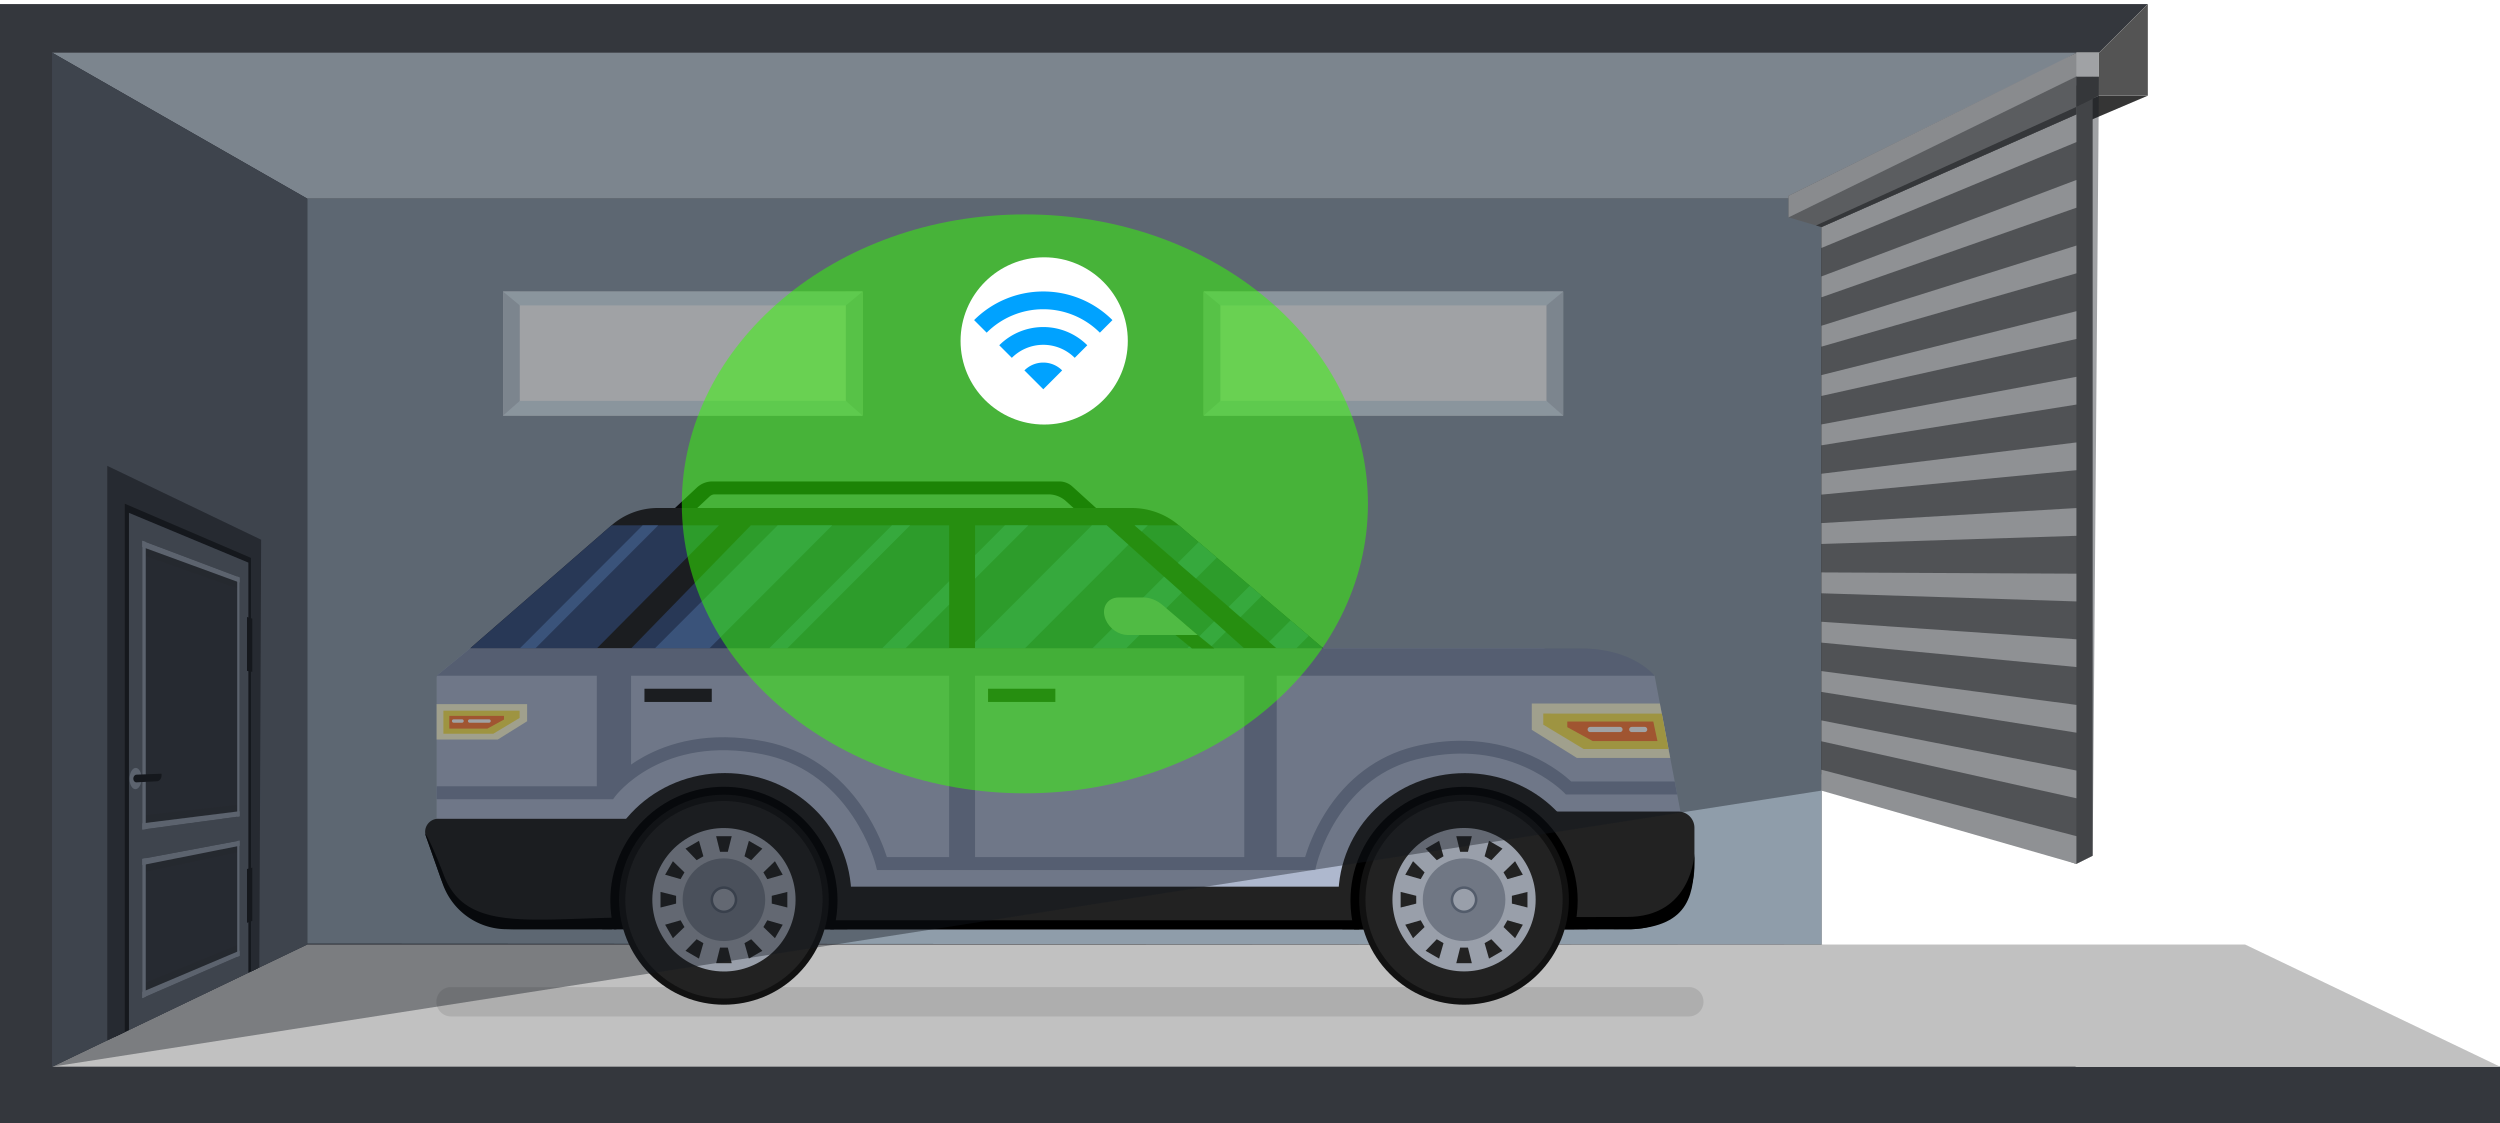 <svg xmlns="http://www.w3.org/2000/svg" width="583" height="262" fill="none" viewBox="0 0 583 262"><g clip-path="url(#clip0_2009_845)"><path fill="#353535" d="M424.761 54.748v-5.137l64.715-27.3h11.399l-76.114 32.437Z"/><path fill="#34373D" d="m484.21 248.747-59.449-28.484v-40.759l59.449 15.487V12.315h5.266L500.875.95H0v261h583v-13.203h-98.79Z"/><path fill="#8F9DAA" d="m424.761 220.263-353.119-.221V46.32h353.119v173.943Z"/><path fill="#C3CED8" d="M12.193 12.315 71.642 46.32h353.119l59.449-34.005H12.193Z"/><path fill="#C1C1C1" d="m12.193 248.747 59.449-28.484h451.909L583 248.747H12.193Z"/><path fill="#5B626D" d="M12.193 12.315v236.432l59.449-28.484V46.32L12.193 12.315Z"/><path fill="#636363" d="m488.009 199.56-3.799 1.903-59.449-20.897V52.956l63.248-35.12V199.56Z"/><path fill="#7A7A7A" d="m484.21 201.463-59.449-21.399V46.32l59.449-28.484v183.627Z"/><path fill="#E2E2E2" d="m484.21 33.14-59.449 24.686v-4.87l59.449-26.292v6.476ZM484.21 48.44l-59.449 20.889v-4.867l59.449-22.495v6.473ZM484.21 63.743l-59.449 17.092v-4.87l59.449-18.698v6.476ZM484.21 79.046l-59.449 13.291v-4.866l59.449-14.9v6.475ZM484.21 94.346l-59.449 9.497v-4.87l59.449-11.1v6.473ZM484.21 109.65l-59.449 5.696v-4.867l59.449-7.302v6.473ZM484.21 124.953l-59.449 1.899v-4.867l59.449-3.508v6.476ZM484.21 140.253l-59.449-1.899v-4.866l59.449.293v6.472ZM484.21 155.556l-59.449-5.696v-4.866l59.449 4.09v6.472ZM484.21 170.86l-59.449-9.498v-4.866l59.449 7.888v6.476ZM484.21 186.159l-59.449-13.29v-4.867l59.449 11.685v6.472ZM484.21 201.463l-59.449-17.092v-4.866l59.449 15.486v6.472Z"/><path fill="#8C8C8C" d="M417.093 45.67v5.018l7.668 2.268 59.449-26.292v-8.828l-11.642.38-55.475 27.453Z"/><path fill="#D8D8D8" d="M417.093 45.67v5.018l67.117-32.852h5.266v-5.52h-5.266l-67.117 33.353Z"/><path fill="#4C4C4C" d="m423.484 52.58 1.277.376 59.449-26.292v-1.735l-60.726 27.65ZM484.21 24.929l5.266-2.618v-4.475h-5.266v7.093Z"/><path fill="#545454" d="M500.875.95v21.36h-11.399v-9.995L500.875.95Z"/><path fill="#fff" d="M489.476 12.315h-5.266v5.521h5.266v-5.52Z"/><path fill="#5B626D" d="M27.46 241.453V113.919l32.046 14.42v97.73L27.46 241.453Z"/><path fill="#17191C" d="M57.918 226.834v-95.637L30.07 119.596v120.605l-3.545 1.701V112.705l33.524 15.281v97.825l-2.131 1.023Z"/><path fill="#34373D" d="M58.518 226.545v-96.448l-29.413-12.628v123.196l-4.092 1.963V108.637l35.884 17.225-.422 99.743-1.957.94Z"/><path fill="#34373D" d="M55.881 196.018V222.9l-22.706 9.874v-32.495l22.706-4.261Z"/><path fill="#262626" d="m33.585 231.267 22.015-9.349v-1.613l-22.015 9.025v1.937ZM33.585 203.358 55.6 198.7v-1.613l-22.015 4.334v1.937Z" opacity=".1"/><path fill="#8D96A3" d="M55.881 221.69v1.21l-22.706 9.874v-1.465l22.706-9.619ZM55.881 196.018v1.214l-22.706 4.512v-1.465l22.706-4.261Z"/><path fill="#8D96A3" d="M55.881 196.018V222.9l-.562.247v-27.023l.562-.106ZM33.992 200.127v32.293l-.817.354V200.28l.817-.153Z"/><path fill="#34373D" d="m33.175 193.469 22.706-3.082v-55.735l-22.706-8.565v67.382Z"/><path fill="#262626" d="m33.585 192.08 22.015-2.766V187.7l-22.015 2.439v1.941ZM33.585 129.519 55.6 137.27v-1.614l-22.015-8.078v1.941Z" opacity=".1"/><path fill="#8D96A3" d="M55.881 189.173v1.214l-22.706 3.082v-1.465l22.706-2.831ZM55.881 134.652v1.21l-22.706-8.31v-1.465l22.706 8.565Z"/><path fill="#8D96A3" d="M33.992 126.395v66.963l-.817.111v-67.382l.817.308ZM55.881 134.652v55.735l-.562.076v-56.024l.562.213Z"/><path fill="#17191C" d="m57.599 156.45 1.238.221v-12.412l-1.238-.369v12.56ZM57.599 215.206l1.238-.46v-12.412l-1.238.312v12.56Z"/><path fill="#8D96A3" d="M33.023 181.495c0 1.354-.62 2.492-1.391 2.541-.783.05-1.421-1.031-1.421-2.416s.642-2.523 1.42-2.542c.772-.019 1.392 1.062 1.392 2.417Z"/><path fill="#17191C" d="m37.677 180.429-5.851.221c-.41.015-.741.43-.741.928 0 .499.334.883.74.864l4.792-.247c.585-.031 1.06-.651 1.06-1.385v-.381Z"/><path fill="#000" d="M105.181 230.179h288.651a3.423 3.423 0 0 1 3.423 3.428 3.423 3.423 0 0 1-3.423 3.428H105.181a3.423 3.423 0 0 1-3.423-3.428 3.423 3.423 0 0 1 3.423-3.428Z" opacity=".1"/><path fill="#000" d="m159.907 120.981 5.582-5.217a1.77 1.77 0 0 1 1.205-.476h77.797c1.516 0 2.979.567 4.104 1.587l4.525 4.106h5.251l-8.306-7.538a4.528 4.528 0 0 0-3.036-1.172h-80.898a5.324 5.324 0 0 0-3.632 1.435l-7.786 7.278h5.198l-.004-.003Z"/><path fill="#AEB8CE" d="M139.511 216.702h232.146c.175 0 .346-.046.498-.13l16.289-9.04c.273-.153.463-.423.516-.731l2.915-17.198a1.176 1.176 0 0 0 0-.365l-6.023-31.658-25.864-6.339a1.056 1.056 0 0 0-.243-.03H309.02c-.243 0-.482-.088-.669-.247l-31.305-26.658a24.483 24.483 0 0 0-15.871-5.844H155.849a22.994 22.994 0 0 0-15.099 5.654l-31.131 27.095-7.417 6.057c-.239.194-.38.491-.38.799v41.657c0 .232.08.46.225.639l5.832 7.363c.137.171.323.293.532.354l30.826 8.58c.092.026.183.038.278.038l-.004.004Z"/><path fill="#828EA8" d="M227.389 151.215h-6.057v49.62h6.057v-49.62ZM147.167 180.551l-7.998 4.505v-33.841h7.998v29.336ZM297.735 151.215h-7.569v49.62h7.569v-49.62Z"/><path fill="#222" d="M109.619 151.215H308.64l-33.71-28.705a16.939 16.939 0 0 0-10.981-4.044h-110.55a16.427 16.427 0 0 0-10.799 4.044l-32.981 28.705ZM102.187 190.935c-2.097 0-3.568 2.077-2.868 4.059l3.336 9.463a18.33 18.33 0 0 0 17.28 12.245h22.764l5.601-25.764h-46.117l.004-.003ZM322.266 206.778H192.284v9.939h129.982v-9.939ZM380.601 216.671l-13.538.046-5-27.468h29.287a3.795 3.795 0 0 1 3.792 3.797v9.014c0 4.848-2.401 9.379-6.409 12.096a14.55 14.55 0 0 1-8.132 2.511v.004Z"/><path fill="#222" d="M370.194 216.717c.619-2.382.95-4.886.95-7.462 0-16.327-13.219-28.959-29.523-28.959-16.304 0-29.523 12.629-29.523 28.959 0 2.576.33 5.08.95 7.462h57.15-.004Z"/><path fill="#000" d="M367.063 216.717c.555-2.139.851-4.383.851-6.697 0-14.653-11.862-26.532-26.494-26.532-14.633 0-26.495 11.879-26.495 26.532 0 2.314.296 4.558.851 6.697h51.287Z"/><path fill="#000" d="m364.89 216.702 15.521.015c13.873-.761 14.731-8.394 14.731-17.64 0 0-.52 14.855-15.871 14.756-4.396-.027-7.268.076-14.381 0v2.869Z"/><path fill="#222" d="M197.596 216.702c.619-2.382.95-4.886.95-7.462 0-16.327-13.219-28.959-29.523-28.959-16.304 0-29.523 12.628-29.523 28.959 0 2.576.33 5.08.95 7.462h57.15-.004Z"/><path fill="#000" d="M194.461 216.702c.555-2.139.851-4.384.851-6.697 0-14.653-11.862-26.532-26.494-26.532-14.633 0-26.495 11.879-26.495 26.532 0 2.313.296 4.558.851 6.697h51.287Z"/><path fill="#111" d="M358.706 227.123c9.549-9.562 9.549-25.065 0-34.627-9.549-9.562-25.03-9.562-34.578 0-9.549 9.562-9.549 25.065 0 34.627 9.548 9.562 25.029 9.562 34.578 0Z"/><path fill="#222" d="M357.674 226.09c8.979-8.991 8.979-23.569 0-32.561-8.978-8.991-23.536-8.991-32.515 0-8.978 8.992-8.978 23.57 0 32.561 8.979 8.991 23.537 8.991 32.515 0Z"/><path fill="#999FAA" d="M353.225 221.634c6.522-6.53 6.522-17.118 0-23.649-6.521-6.531-17.095-6.531-23.616 0-6.522 6.531-6.522 17.119 0 23.649 6.521 6.531 17.095 6.531 23.616 0Z"/><path fill="#707784" d="M341.42 219.456c5.319 0 9.632-4.318 9.632-9.645s-4.313-9.646-9.632-9.646c-5.32 0-9.633 4.319-9.633 9.646 0 5.327 4.313 9.645 9.633 9.645Z"/><path fill="#535C6B" d="M342.605 212.714a3.13 3.13 0 0 0 1.699-4.083 3.123 3.123 0 1 0-5.776 2.382 3.121 3.121 0 0 0 4.077 1.701Z"/><path fill="#999FAA" d="M343.935 209.811a2.522 2.522 0 0 1-2.519 2.522 2.521 2.521 0 0 1-2.519-2.522 2.521 2.521 0 0 1 2.519-2.523c1.39 0 2.519 1.13 2.519 2.523Z"/><path fill="#222" d="M342.328 198.643h-1.82l-.908-3.637h3.636l-.908 3.637ZM336.628 199.686l-1.573.909-2.603-2.698 3.147-1.818 1.029 3.607ZM332.213 203.441l-.908 1.575-3.602-1.031 1.816-3.154 2.694 2.61ZM330.264 208.901v1.819l-3.633.913v-3.641l3.633.909ZM331.305 214.609l.908 1.575-2.694 2.606-1.816-3.15 3.602-1.031ZM335.055 219.03l1.573.91-1.029 3.607-3.147-1.819 2.603-2.698ZM340.508 220.982h1.82l.908 3.638H339.6l.908-3.638ZM346.207 219.94l1.573-.91 2.603 2.698-3.146 1.819-1.03-3.607ZM350.622 216.184l.908-1.575 3.602 1.031-1.816 3.15-2.694-2.606ZM352.571 210.72v-1.819l3.633-.909v3.641l-3.633-.913ZM351.53 205.016l-.908-1.575 2.694-2.61 1.816 3.154-3.602 1.031ZM347.78 200.595l-1.573-.909 1.03-3.607 3.146 1.818-2.603 2.698Z"/><path fill="#000" d="M143.292 213.989c-21.704.521-35.155 2.728-39.893-10.171-.763-2.077-3.222-8.089-4.221-9.417.026.198.072.396.14.593l3.918 11.107a15.863 15.863 0 0 0 14.955 10.597h25.568l-.471-2.713.004.004ZM316.407 214.609H193.614v2.108h123.351l-.558-2.108Z"/><path fill="#111" d="M186.108 227.127c9.548-9.562 9.548-25.065 0-34.627-9.549-9.562-25.03-9.562-34.579 0-9.548 9.562-9.548 25.065 0 34.627 9.549 9.562 25.03 9.562 34.579 0Z"/><path fill="#222" d="M191.51 213.59c2.074-12.545-6.4-24.398-18.928-26.475-12.527-2.077-24.364 6.409-26.438 18.954-2.074 12.545 6.401 24.398 18.928 26.475 12.527 2.077 24.364-6.409 26.438-18.954Z"/><path fill="#999FAA" d="M185.303 212.544c1.498-9.113-4.664-17.717-13.765-19.217-9.1-1.501-17.692 4.67-19.19 13.783-1.499 9.113 4.664 17.717 13.764 19.218 9.101 1.5 17.692-4.671 19.191-13.784Z"/><path fill="#707784" d="M168.818 219.456c5.319 0 9.632-4.318 9.632-9.645s-4.313-9.646-9.632-9.646c-5.32 0-9.633 4.319-9.633 9.646 0 5.327 4.313 9.645 9.633 9.645Z"/><path fill="#535C6B" d="M170.005 212.71a3.13 3.13 0 0 0 1.699-4.083 3.123 3.123 0 0 0-4.078-1.701 3.129 3.129 0 0 0-1.698 4.083 3.121 3.121 0 0 0 4.077 1.701Z"/><path fill="#999FAA" d="M171.337 209.811a2.523 2.523 0 0 1-2.519 2.523 2.523 2.523 0 0 1 0-5.046c1.39 0 2.519 1.13 2.519 2.523Z"/><path fill="#222" d="M169.729 198.643h-1.82l-.908-3.637h3.637l-.909 3.637ZM164.03 199.686l-1.573.909-2.603-2.697 3.146-1.819 1.03 3.607ZM159.615 203.441l-.908 1.576-3.602-1.032 1.816-3.154 2.694 2.61ZM157.666 208.902v1.818l-3.633.914v-3.642l3.633.91ZM158.707 214.609l.908 1.575-2.694 2.607-1.816-3.151 3.602-1.031ZM162.457 219.03l1.573.91-1.03 3.607-3.146-1.819 2.603-2.698ZM167.909 220.982h1.82l.909 3.638h-3.637l.908-3.638ZM173.609 219.94l1.573-.91 2.603 2.698-3.146 1.819-1.03-3.607ZM178.024 216.184l.908-1.575 3.602 1.031-1.816 3.151-2.694-2.607ZM179.973 210.72v-1.818l3.633-.91v3.642l-3.633-.914ZM178.932 205.017l-.908-1.576 2.694-2.61 1.816 3.154-3.602 1.032ZM175.182 200.595l-1.573-.909 1.03-3.607 3.146 1.819-2.603 2.697Z"/><path fill="#828EA8" d="M305.509 202.893H204.5l-.285-1.149c-.015-.053-1.414-5.532-5.388-11.441-5.262-7.823-12.315-12.667-20.97-14.402-23.573-4.726-34.33 9.718-34.436 9.863l-.452.627h-41.147v-3.032h39.646c1.079-1.282 3.913-4.292 8.678-6.91 5.593-3.074 15.047-6.183 28.304-3.523 9.366 1.879 17.303 7.332 22.949 15.775 3.173 4.741 4.784 9.143 5.422 11.164h97.533c.57-1.918 1.972-5.932 4.719-10.312 4.993-7.952 12.091-13.279 20.53-15.41 6.676-1.681 16.843-2.697 27.376 2.021 5.061 2.268 8.272 4.996 9.431 6.076h24.139l.577 3.033h-25.974l-.448-.468c-.031-.031-3.257-3.341-9.085-5.928-7.786-3.455-16.289-4.06-25.275-1.792-7.744 1.952-14.021 6.662-18.649 13.994-3.499 5.544-4.693 10.589-4.704 10.639l-.27 1.175h-1.212Z"/><path fill="#374E7C" d="M227.385 151.215h62.781l-32.095-28.709h-30.686v28.709ZM175.106 122.506l-27.939 28.709h74.165v-28.709h-46.226ZM264.58 122.506h10.35l33.71 28.709h-10.901l-33.159-28.709ZM139.169 151.215h-29.55l32.981-28.709h25.062l-28.493 28.709Z"/><path fill="#557BB7" d="m234.35 122.506-6.965 6.975v5.46l12.417-12.435h-5.452ZM285.85 147.353l-2.721-2.435-6.284 6.297h5.148l3.857-3.862ZM271.453 134.477l-16.714 16.738h7.872l13.003-13.021-4.161-3.717ZM258.071 122.506h-3.431l-27.255 27.293v1.416h11.608l24.143-24.177-5.065-4.532ZM181.36 122.506l-28.664 28.709h12.717l28.665-28.709H181.36ZM208.007 122.506l-28.664 28.709h4.236l28.668-28.709h-4.24ZM221.332 141.006v-5.46l-15.647 15.669h5.453l10.194-10.209ZM267.661 122.506h-3.081l1.652 1.431 1.429-1.431ZM283.764 130.033l-4.252-3.627-4.837 4.844 4.225 3.653 4.864-4.87ZM294.24 138.951l-2.782-2.37-4.924 4.931 2.758 2.39 4.948-4.951ZM300.95 144.663l-4.997 5.003 1.786 1.549h4.541l2.921-2.926-4.251-3.626ZM149.869 122.506l-28.665 28.709h3.633l28.664-28.709h-3.632Z"/><path fill="#828EA8" d="M385.856 157.58H101.822l7.797-6.369H368.72c12.212 0 17.132 6.369 17.132 6.369h.004Z"/><path fill="#FFFCD7" d="M387.08 164.068h-29.869v6.13l10.529 6.559h21.752l-2.412-12.689Z"/><path fill="#FCE859" d="m359.89 168.995 9.419 5.677h19.788l-1.565-8.268H359.89v2.591Z"/><path fill="#FF7E3E" d="m365.49 169.574 5.931 3.245h15.1l-.976-4.562H365.49v1.317Z"/><path fill="#fff" d="M383.535 170.723h-3.002a.604.604 0 0 1-.604-.605c0-.335.27-.605.604-.605h3.002c.334 0 .604.27.604.605 0 .335-.27.605-.604.605ZM377.778 170.723h-6.938a.604.604 0 0 1-.604-.605c0-.335.27-.605.604-.605h6.938c.335 0 .604.27.604.605a.603.603 0 0 1-.604.605Z"/><path fill="#FFFCD7" d="M101.822 164.209v8.256h14.245l6.851-4.269v-3.987h-21.096Z"/><path fill="#FCE859" d="M103.399 165.731v5.376h11.646l6.129-3.691v-1.685h-17.775Z"/><path fill="#FF7E3E" d="M104.779 166.933v2.972h8.891l3.86-2.112v-.86h-12.751Z"/><path fill="#fff" d="M105.789 168.539h1.953a.395.395 0 0 0 .395-.396.392.392 0 0 0-.395-.396h-1.953a.395.395 0 0 0 0 .792ZM109.532 168.539h4.514a.395.395 0 0 0 0-.792h-4.514a.395.395 0 0 0-.395.396c0 .221.175.396.395.396Z"/><path fill="#222" d="m283.171 151.215-3.872-3.136-3.051-2.598h-1.436l-1.212 2.188 4.351 3.546h5.22Z"/><path fill="#AEB8CE" d="M279.299 148.079h-16.315c-2.105 0-4.263-1.499-5.141-3.569-1.144-2.693.33-5.182 3.066-5.182h5.7c1.542 0 3.169.639 4.491 1.766l8.199 6.985Z"/><path fill="#222" d="M165.983 160.613h-15.696v3.082h15.696v-3.082ZM246.11 160.613h-15.697v3.082h15.697v-3.082Z"/><path fill="#fff" d="M201.141 68.004h-83.82v28.903h83.82V68.004Z"/><path fill="#C3CED8" d="M121.212 68.004h-3.891v28.903h3.891V68.004ZM201.141 68.004h-3.891v28.903h3.891V68.004Z"/><path fill="#DAE9F2" d="M201.141 68.004h-83.82l3.891 3.22h76.038l3.891-3.22ZM197.243 93.482h-76.031l-3.891 3.425h83.82l-3.898-3.425Z"/><path fill="#fff" d="M364.525 68.004h-83.82v28.903h83.82V68.004Z"/><path fill="#C3CED8" d="M284.596 68.004h-3.891v28.903h3.891V68.004ZM364.525 68.004h-3.891v28.903h3.891V68.004Z"/><path fill="#DAE9F2" d="M364.525 68.004h-83.82l3.891 3.22h76.038l3.891-3.22ZM360.627 93.482h-76.031l-3.891 3.425h83.82l-3.898-3.425Z"/><path fill="#13171E" d="M12.193 12.315v236.432l412.568-64.376 59.449 17.092 3.799-1.903 1.467-181.724v-5.52H12.193Z" opacity=".4"/><g filter="url(#filter0_f_2009_845)"><ellipse cx="239" cy="117.5" fill="#3F0" fill-opacity=".5" rx="80" ry="67.5"/></g><path fill="#fff" d="M243.504 99.004c10.77 0 19.5-8.73 19.5-19.5s-8.73-19.5-19.5-19.5-19.5 8.73-19.5 19.5 8.73 19.5 19.5 19.5Z"/><path fill="#00A2FF" d="m227.161 74.648 2.933 2.933a18.665 18.665 0 0 1 26.395 0l2.933-2.933a22.824 22.824 0 0 0-32.261 0Zm11.731 11.731 4.4 4.4 4.4-4.4a6.21 6.21 0 0 0-8.8 0Zm-5.866-5.866 2.935 2.933a10.372 10.372 0 0 1 14.664 0l2.933-2.933a14.532 14.532 0 0 0-20.532 0Z"/></g><defs><clipPath id="clip0_2009_845"><path fill="#fff" d="M0 .95h583v261H0z"/></clipPath><filter id="filter0_f_2009_845" width="222.2" height="197.2" x="127.9" y="18.9" color-interpolation-filters="sRGB" filterUnits="userSpaceOnUse"><feFlood flood-opacity="0" result="BackgroundImageFix"/><feBlend in="SourceGraphic" in2="BackgroundImageFix" mode="normal" result="shape"/><feGaussianBlur result="effect1_foregroundBlur_2009_845" stdDeviation="15.55"/></filter></defs></svg>